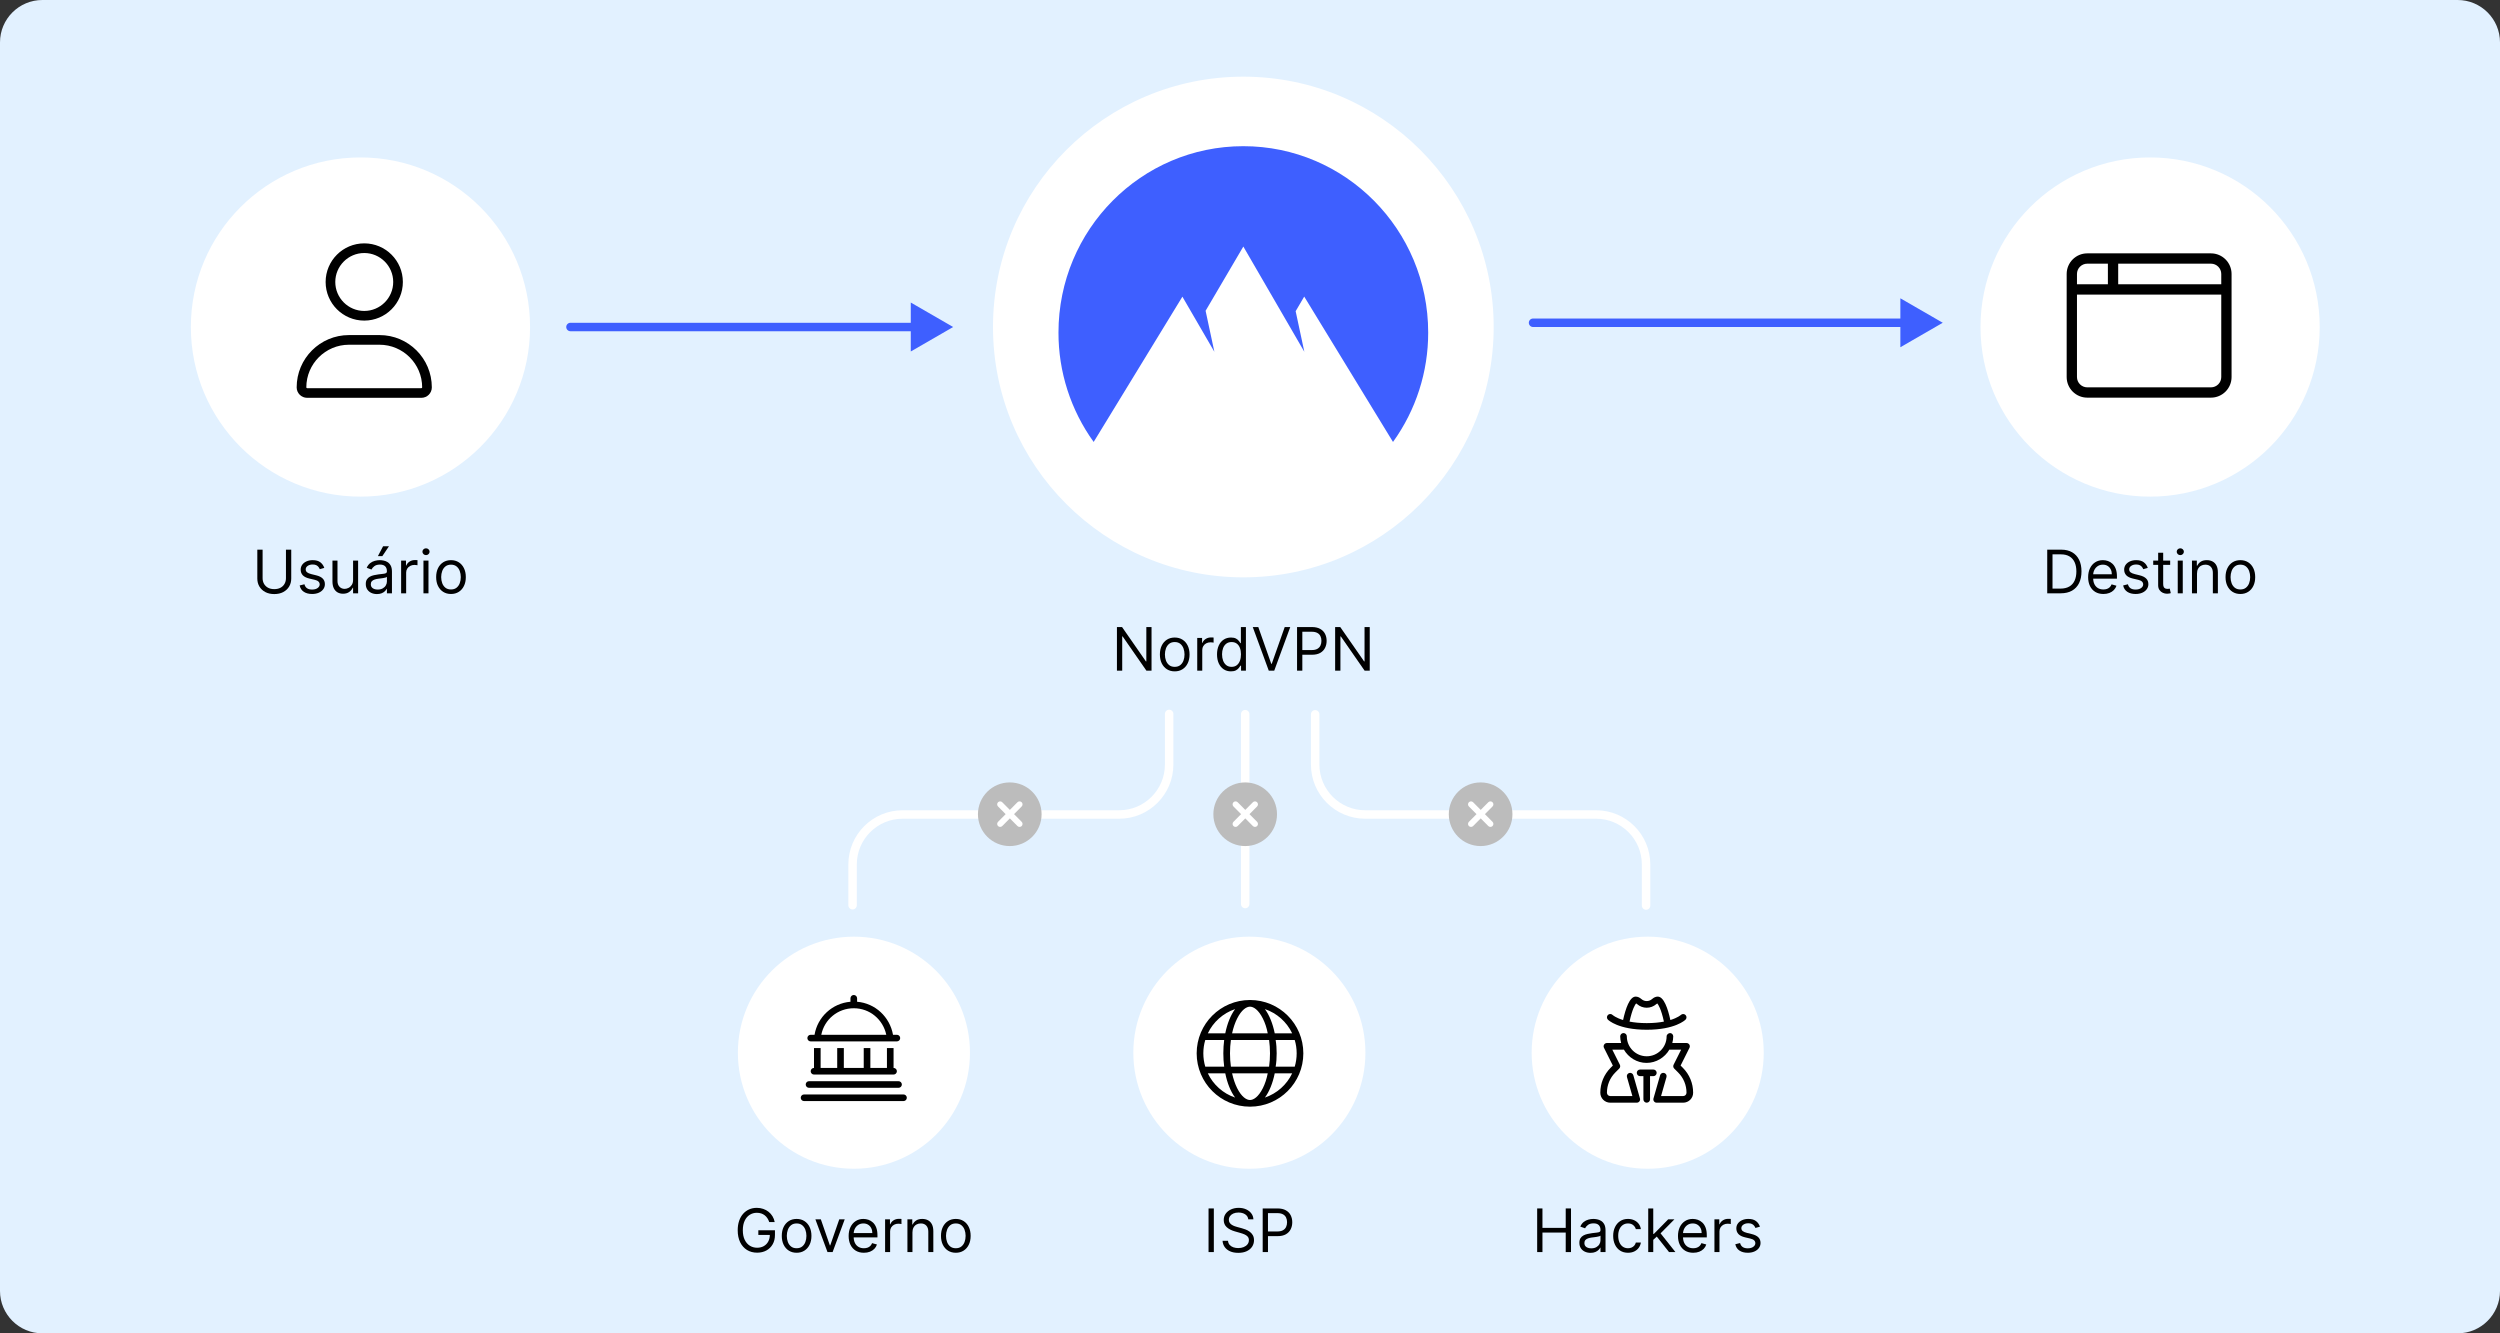 <svg width="750" height="400" viewBox="0 0 750 400" fill="none" xmlns="http://www.w3.org/2000/svg">
<rect x="0" y="0" width="750" height="400" fill="#333333" stroke="none"/>
<g clip-path="url(#clip0_318_4559)">
<path d="M0 12.72C0 5.695 5.695 0 12.72 0H737.28C744.305 0 750 5.695 750 12.72V387.28C750 394.305 744.305 400 737.28 400H12.72C5.695 400 0 394.305 0 387.28V12.72Z" fill="#E2F1FF"/>
<circle cx="256.177" cy="315.812" r="34.812" fill="white"/>
<path d="M256.135 298.496C256.682 298.496 257.129 298.941 257.129 299.491V300.526C262.593 300.977 266.957 305.104 267.902 310.432H269.065C269.612 310.432 270.059 310.879 270.059 311.426C270.059 311.973 269.612 312.421 269.065 312.421H243.205C242.655 312.421 242.21 311.973 242.21 311.426C242.21 310.879 242.655 310.432 243.205 310.432H244.364C245.258 305.104 249.676 300.977 255.14 300.526V299.491C255.14 298.941 255.588 298.496 256.135 298.496ZM246.387 310.432H265.882C264.906 305.838 260.946 302.475 256.135 302.475C251.323 302.475 247.307 305.838 246.387 310.432ZM244.199 320.378V314.41H246.188V320.378H251.162V314.41H253.151V320.378H259.119V314.41H261.108V320.378H266.081V314.41H268.07V320.378C268.617 320.378 269.065 320.825 269.065 321.372C269.065 321.919 268.617 322.367 268.07 322.367H244.199C243.65 322.367 243.205 321.919 243.205 321.372C243.205 320.825 243.65 320.378 244.199 320.378ZM241.713 325.351C241.713 324.804 242.158 324.356 242.707 324.356H269.562C270.109 324.356 270.557 324.804 270.557 325.351C270.557 325.898 270.109 326.346 269.562 326.346H242.707C242.158 326.346 241.713 325.898 241.713 325.351ZM240.221 329.329C240.221 328.782 240.666 328.335 241.215 328.335H271.054C271.601 328.335 272.049 328.782 272.049 329.329C272.049 329.876 271.601 330.324 271.054 330.324H241.215C240.666 330.324 240.221 329.876 240.221 329.329Z" fill="black"/>
<path d="M230.773 366.624C230.632 366.193 230.447 365.807 230.217 365.467C229.991 365.121 229.72 364.827 229.405 364.584C229.094 364.342 228.74 364.156 228.344 364.028C227.947 363.901 227.513 363.837 227.04 363.837C226.264 363.837 225.559 364.037 224.924 364.437C224.289 364.838 223.784 365.428 223.409 366.208C223.034 366.988 222.847 367.945 222.847 369.078C222.847 370.212 223.036 371.168 223.415 371.948C223.795 372.728 224.308 373.318 224.956 373.719C225.604 374.119 226.332 374.32 227.142 374.32C227.892 374.32 228.553 374.16 229.124 373.84C229.699 373.516 230.146 373.06 230.466 372.472C230.79 371.88 230.952 371.183 230.952 370.382L231.438 370.484H227.5V369.078H232.486V370.484C232.486 371.562 232.256 372.5 231.795 373.297C231.339 374.094 230.709 374.712 229.903 375.151C229.102 375.585 228.182 375.803 227.142 375.803C225.983 375.803 224.964 375.53 224.087 374.984C223.213 374.439 222.531 373.663 222.041 372.658C221.555 371.652 221.312 370.459 221.312 369.078C221.312 368.043 221.451 367.111 221.728 366.285C222.009 365.454 222.406 364.746 222.917 364.163C223.428 363.579 224.033 363.131 224.732 362.82C225.431 362.509 226.2 362.354 227.04 362.354C227.73 362.354 228.374 362.458 228.97 362.667C229.571 362.871 230.106 363.163 230.575 363.543C231.048 363.918 231.442 364.367 231.757 364.891C232.072 365.411 232.29 365.989 232.409 366.624H230.773Z" fill="black"/>
<path d="M238.985 375.828C238.099 375.828 237.321 375.617 236.652 375.195C235.987 374.773 235.467 374.183 235.092 373.425C234.721 372.666 234.536 371.78 234.536 370.766C234.536 369.743 234.721 368.85 235.092 368.087C235.467 367.325 235.987 366.732 236.652 366.31C237.321 365.888 238.099 365.678 238.985 365.678C239.871 365.678 240.647 365.888 241.312 366.31C241.981 366.732 242.501 367.325 242.871 368.087C243.246 368.85 243.434 369.743 243.434 370.766C243.434 371.78 243.246 372.666 242.871 373.425C242.501 374.183 241.981 374.773 241.312 375.195C240.647 375.617 239.871 375.828 238.985 375.828ZM238.985 374.473C239.658 374.473 240.212 374.3 240.647 373.955C241.081 373.61 241.403 373.156 241.612 372.594C241.821 372.031 241.925 371.422 241.925 370.766C241.925 370.109 241.821 369.498 241.612 368.931C241.403 368.364 241.081 367.906 240.647 367.557C240.212 367.207 239.658 367.033 238.985 367.033C238.312 367.033 237.758 367.207 237.323 367.557C236.888 367.906 236.567 368.364 236.358 368.931C236.149 369.498 236.045 370.109 236.045 370.766C236.045 371.422 236.149 372.031 236.358 372.594C236.567 373.156 236.888 373.61 237.323 373.955C237.758 374.3 238.312 374.473 238.985 374.473Z" fill="black"/>
<path d="M253.413 365.805L249.783 375.624H248.249L244.618 365.805H246.254L248.964 373.629H249.067L251.777 365.805H253.413Z" fill="black"/>
<path d="M259.169 375.828C258.223 375.828 257.407 375.619 256.721 375.202C256.039 374.78 255.513 374.192 255.142 373.437C254.776 372.679 254.593 371.797 254.593 370.791C254.593 369.785 254.776 368.899 255.142 368.132C255.513 367.361 256.029 366.76 256.689 366.329C257.354 365.895 258.13 365.678 259.016 365.678C259.527 365.678 260.032 365.763 260.531 365.933C261.029 366.104 261.483 366.381 261.892 366.764C262.301 367.143 262.627 367.646 262.87 368.273C263.113 368.899 263.235 369.67 263.235 370.587V371.226H255.667V369.922H261.701C261.701 369.368 261.59 368.874 261.368 368.439C261.151 368.004 260.84 367.661 260.435 367.41C260.034 367.158 259.561 367.033 259.016 367.033C258.415 367.033 257.895 367.182 257.456 367.48C257.022 367.774 256.687 368.158 256.453 368.631C256.218 369.104 256.101 369.611 256.101 370.152V371.021C256.101 371.763 256.229 372.391 256.485 372.907C256.745 373.418 257.105 373.808 257.565 374.077C258.025 374.341 258.56 374.473 259.169 374.473C259.566 374.473 259.924 374.418 260.243 374.307C260.567 374.192 260.846 374.021 261.081 373.795C261.315 373.565 261.496 373.28 261.624 372.939L263.081 373.348C262.928 373.842 262.67 374.277 262.308 374.652C261.946 375.023 261.498 375.312 260.966 375.521C260.433 375.726 259.834 375.828 259.169 375.828Z" fill="black"/>
<path d="M265.529 375.624V365.805H266.987V367.288H267.089C267.268 366.803 267.592 366.408 268.061 366.106C268.529 365.803 269.058 365.652 269.646 365.652C269.757 365.652 269.895 365.654 270.061 365.658C270.228 365.663 270.353 365.669 270.439 365.678V367.212C270.387 367.199 270.27 367.18 270.087 367.154C269.908 367.124 269.718 367.109 269.518 367.109C269.041 367.109 268.615 367.209 268.24 367.41C267.869 367.606 267.575 367.878 267.358 368.228C267.145 368.573 267.038 368.967 267.038 369.41V375.624H265.529Z" fill="black"/>
<path d="M273.735 369.717V375.624H272.227V365.805H273.684V367.339H273.812C274.042 366.841 274.392 366.44 274.86 366.138C275.329 365.831 275.934 365.678 276.676 365.678C277.34 365.678 277.922 365.814 278.421 366.087C278.919 366.355 279.307 366.764 279.584 367.314C279.861 367.859 279.999 368.55 279.999 369.385V375.624H278.491V369.487C278.491 368.716 278.291 368.115 277.89 367.685C277.49 367.25 276.94 367.033 276.241 367.033C275.759 367.033 275.329 367.137 274.95 367.346C274.575 367.555 274.279 367.859 274.061 368.26C273.844 368.66 273.735 369.146 273.735 369.717Z" fill="black"/>
<path d="M286.745 375.828C285.858 375.828 285.081 375.617 284.412 375.195C283.747 374.773 283.227 374.183 282.852 373.425C282.481 372.666 282.296 371.78 282.296 370.766C282.296 369.743 282.481 368.85 282.852 368.087C283.227 367.325 283.747 366.732 284.412 366.31C285.081 365.888 285.858 365.678 286.745 365.678C287.631 365.678 288.407 365.888 289.071 366.31C289.74 366.732 290.26 367.325 290.631 368.087C291.006 368.85 291.194 369.743 291.194 370.766C291.194 371.78 291.006 372.666 290.631 373.425C290.26 374.183 289.74 374.773 289.071 375.195C288.407 375.617 287.631 375.828 286.745 375.828ZM286.745 374.473C287.418 374.473 287.972 374.3 288.407 373.955C288.841 373.61 289.163 373.156 289.372 372.594C289.581 372.031 289.685 371.422 289.685 370.766C289.685 370.109 289.581 369.498 289.372 368.931C289.163 368.364 288.841 367.906 288.407 367.557C287.972 367.207 287.418 367.033 286.745 367.033C286.071 367.033 285.517 367.207 285.083 367.557C284.648 367.906 284.326 368.364 284.118 368.931C283.909 369.498 283.804 370.109 283.804 370.766C283.804 371.422 283.909 372.031 284.118 372.594C284.326 373.156 284.648 373.61 285.083 373.955C285.517 374.3 286.071 374.473 286.745 374.473Z" fill="black"/>
<circle cx="374.812" cy="315.812" r="34.812" fill="white"/>
<path d="M375 300C383.838 300 391 307.163 391 316C391 324.838 383.838 332 375 332C366.163 332 359 324.838 359 316C359 307.163 366.163 300 375 300ZM375 330C376.044 330 377.525 329.1 378.869 326.419C379.488 325.181 380.006 323.631 380.319 322H369.625C369.994 323.631 370.513 325.181 371.131 326.419C372.475 329.1 373.956 330 375 330ZM369.269 320H380.731C380.906 318.738 381 317.394 381 316C381 314.606 380.906 313.263 380.731 312H369.269C369.094 313.263 369 314.606 369 316C369 317.394 369.094 318.738 369.269 320ZM380.319 310C380.006 308.313 379.488 306.819 378.869 305.581C377.525 302.898 376.044 302 375 302C373.956 302 372.475 302.898 371.131 305.581C370.513 306.819 369.994 308.313 369.625 310H380.319ZM382.694 312C382.913 313.281 383 314.619 383 316C383 317.381 382.913 318.719 382.694 320H388.419C388.8 318.731 389 317.388 389 316C389 314.613 388.8 313.269 388.419 312H382.694ZM379.469 302.729C380.781 304.499 381.819 307.025 382.419 310H387.65C386.038 306.594 383.081 303.945 379.469 302.729ZM370.531 302.729C366.919 303.945 363.965 306.594 362.348 310H367.581C368.181 307.025 369.219 304.499 370.531 302.729ZM361 316C361 317.388 361.203 318.731 361.58 320H367.25C367.088 318.719 367 317.381 367 316C367 314.619 367.088 313.281 367.25 312H361.58C361.203 313.269 361 314.613 361 316ZM387.65 322H382.419C381.819 324.975 380.781 327.5 379.469 329.269C383.081 328.056 386.038 325.406 387.65 322ZM367.581 322H362.348C363.965 325.406 366.919 328.056 370.531 329.269C369.219 327.5 368.181 324.975 367.581 322Z" fill="black"/>
<path d="M364.15 362.533V375.624H362.564V362.533H364.15Z" fill="black"/>
<path d="M374.487 365.805C374.411 365.158 374.099 364.655 373.554 364.297C373.009 363.939 372.339 363.76 371.547 363.76C370.967 363.76 370.46 363.854 370.026 364.041C369.595 364.229 369.259 364.486 369.016 364.815C368.777 365.143 368.658 365.516 368.658 365.933C368.658 366.283 368.741 366.583 368.907 366.834C369.077 367.082 369.295 367.288 369.559 367.454C369.823 367.616 370.1 367.751 370.39 367.857C370.68 367.959 370.946 368.043 371.189 368.106L372.518 368.464C372.859 368.554 373.239 368.678 373.656 368.835C374.078 368.993 374.481 369.208 374.864 369.481C375.252 369.749 375.572 370.094 375.823 370.516C376.075 370.938 376.2 371.456 376.2 372.07C376.2 372.777 376.015 373.416 375.644 373.987C375.278 374.558 374.741 375.012 374.033 375.349C373.33 375.685 372.476 375.854 371.47 375.854C370.533 375.854 369.721 375.702 369.035 375.4C368.353 375.097 367.816 374.675 367.424 374.134C367.036 373.593 366.817 372.964 366.766 372.249H368.402C368.445 372.743 368.611 373.152 368.901 373.476C369.195 373.795 369.565 374.034 370.013 374.192C370.464 374.345 370.95 374.422 371.47 374.422C372.075 374.422 372.619 374.324 373.1 374.128C373.582 373.928 373.963 373.651 374.244 373.297C374.526 372.939 374.666 372.521 374.666 372.044C374.666 371.609 374.545 371.256 374.302 370.983C374.059 370.71 373.739 370.489 373.343 370.318C372.947 370.148 372.518 369.999 372.058 369.871L370.447 369.41C369.425 369.116 368.615 368.697 368.018 368.151C367.422 367.606 367.124 366.892 367.124 366.01C367.124 365.277 367.322 364.638 367.718 364.092C368.119 363.543 368.656 363.116 369.329 362.814C370.006 362.507 370.763 362.354 371.598 362.354C372.442 362.354 373.192 362.505 373.848 362.807C374.504 363.106 375.024 363.515 375.408 364.035C375.795 364.555 376 365.145 376.021 365.805H374.487Z" fill="black"/>
<path d="M378.807 375.624V362.533H383.23C384.257 362.533 385.096 362.718 385.748 363.089C386.405 363.455 386.89 363.952 387.206 364.578C387.521 365.204 387.679 365.903 387.679 366.675C387.679 367.446 387.521 368.147 387.206 368.778C386.895 369.408 386.413 369.911 385.761 370.286C385.109 370.657 384.274 370.842 383.256 370.842H380.085V369.436H383.204C383.907 369.436 384.472 369.315 384.898 369.072C385.324 368.829 385.633 368.501 385.825 368.087C386.021 367.67 386.119 367.199 386.119 366.675C386.119 366.151 386.021 365.682 385.825 365.268C385.633 364.855 385.322 364.531 384.892 364.297C384.461 364.058 383.89 363.939 383.179 363.939H380.392V375.624H378.807Z" fill="black"/>
<circle cx="494.308" cy="315.812" r="34.812" fill="white"/>
<path d="M504.839 320.326L504.181 319.667L506.844 314.34C506.998 314.033 506.982 313.667 506.801 313.373C506.617 313.084 506.294 312.903 505.952 312.903H501.691C501.857 312.264 501.973 311.605 501.973 310.914C501.973 310.364 501.528 309.919 501.034 309.919C500.541 309.919 499.984 310.367 499.984 310.914C499.984 314.205 497.307 316.882 494.017 316.882C490.726 316.882 488.049 314.202 488.049 310.914C488.049 310.364 487.604 309.919 487.054 309.919C486.504 309.919 486.06 310.367 486.06 310.92C486.06 311.61 486.175 312.263 486.339 312.903H482.081C481.737 312.903 481.417 313.084 481.234 313.376C481.054 313.669 481.038 314.035 481.192 314.343L483.855 319.67L483.196 320.328C481.195 322.327 480.092 324.994 480.092 327.823C480.092 329.47 481.43 330.806 483.076 330.806H491.033C491.345 330.806 491.639 330.66 491.827 330.411C492.016 330.161 492.074 329.839 491.988 329.539L489.999 322.577C489.85 322.048 489.3 321.743 488.77 321.893C488.241 322.044 487.936 322.595 488.088 323.122L489.715 328.817H483.076C482.528 328.817 482.081 328.37 482.081 327.823C482.081 325.522 482.977 323.36 484.602 321.734L485.768 320.569C486.071 320.266 486.147 319.803 485.954 319.42L483.69 314.892H487.054C487.09 314.892 487.12 314.876 487.155 314.872C488.534 317.248 491.076 318.871 493.961 318.871C496.845 318.871 499.445 317.25 500.823 314.872C500.91 314.874 500.942 314.892 500.979 314.892H504.344L502.079 319.42C501.886 319.803 501.962 320.265 502.265 320.569L503.431 321.734C505.057 323.359 505.952 325.522 505.952 327.823C505.952 328.371 505.505 328.817 504.957 328.817H498.318L499.944 323.122C500.096 322.595 499.791 322.044 499.263 321.893C498.726 321.742 498.182 322.048 498.033 322.577L496.044 329.539C495.958 329.839 496.016 330.162 496.205 330.411C496.397 330.657 496.634 330.806 497 330.806H504.957C506.603 330.806 507.941 329.468 507.941 327.823C507.941 324.994 506.841 322.327 504.839 320.326ZM494.017 308.925C502.539 308.925 505.535 306.022 505.66 305.898C506.044 305.513 506.044 304.895 505.664 304.504C505.283 304.116 504.657 304.109 504.261 304.483C504.247 304.497 503.342 305.32 501.111 306.008C500.376 302.617 499.164 298.979 497.317 298.979C496.748 298.979 496.177 299.225 495.618 299.714C494.689 300.529 493.339 300.526 492.415 299.711C491.859 299.225 491.275 298.979 490.703 298.979C488.882 298.979 487.67 302.618 486.924 306.009C484.714 305.332 483.805 304.515 483.771 304.484C483.385 304.102 482.759 304.106 482.373 304.492C481.984 304.88 481.984 305.51 482.373 305.898C482.497 306.022 485.496 308.925 494.017 308.925ZM490.84 301.018C490.902 301.052 490.99 301.109 491.1 301.207C492.786 302.693 495.24 302.691 496.926 301.21C497.033 301.117 497.119 301.06 497.181 301.024C497.483 301.365 498.341 302.652 499.175 306.484C497.796 306.749 496.099 306.935 494.017 306.935C491.94 306.935 490.243 306.749 488.857 306.482C489.715 302.573 490.554 301.336 490.84 301.018ZM497 321.855C497 321.305 496.556 320.86 496.006 320.86H492.027C491.477 320.86 491.033 321.305 491.033 321.855C491.033 322.405 491.48 322.849 492.027 322.849H493.022V329.812C493.022 330.362 493.467 330.806 494.017 330.806C494.566 330.806 495.011 330.362 495.011 329.812V322.849H496.006C496.553 322.849 497 322.402 497 321.855Z" fill="black"/>
<path d="M461.15 375.624V362.533H462.736V368.362H469.716V362.533H471.301V375.624H469.716V369.768H462.736V375.624H461.15Z" fill="black"/>
<path d="M477.159 375.854C476.537 375.854 475.972 375.736 475.465 375.502C474.958 375.263 474.556 374.92 474.257 374.473C473.959 374.021 473.81 373.476 473.81 372.837C473.81 372.274 473.921 371.818 474.142 371.469C474.364 371.115 474.66 370.838 475.031 370.638C475.401 370.437 475.811 370.288 476.258 370.19C476.71 370.088 477.164 370.007 477.619 369.947C478.216 369.871 478.7 369.813 479.07 369.775C479.445 369.732 479.718 369.662 479.889 369.564C480.063 369.466 480.151 369.295 480.151 369.052V369.001C480.151 368.371 479.978 367.881 479.633 367.531C479.292 367.182 478.774 367.007 478.08 367.007C477.36 367.007 476.795 367.165 476.386 367.48C475.977 367.795 475.689 368.132 475.523 368.49L474.091 367.979C474.347 367.382 474.688 366.918 475.114 366.585C475.544 366.249 476.013 366.014 476.52 365.882C477.031 365.746 477.534 365.677 478.029 365.677C478.344 365.677 478.706 365.716 479.115 365.793C479.529 365.865 479.927 366.016 480.311 366.246C480.698 366.476 481.02 366.824 481.276 367.288C481.531 367.753 481.659 368.375 481.659 369.155V375.624H480.151V374.294H480.074C479.972 374.507 479.801 374.735 479.563 374.978C479.324 375.221 479.007 375.427 478.61 375.598C478.214 375.768 477.73 375.854 477.159 375.854ZM477.389 374.499C477.986 374.499 478.489 374.381 478.898 374.147C479.311 373.913 479.622 373.61 479.831 373.239C480.044 372.869 480.151 372.479 480.151 372.07V370.689C480.087 370.766 479.946 370.836 479.729 370.9C479.516 370.959 479.269 371.013 478.987 371.06C478.71 371.102 478.44 371.141 478.176 371.175C477.916 371.204 477.705 371.23 477.543 371.251C477.151 371.302 476.784 371.386 476.443 371.501C476.107 371.611 475.834 371.78 475.625 372.006C475.421 372.227 475.318 372.53 475.318 372.913C475.318 373.437 475.512 373.834 475.9 374.102C476.292 374.366 476.789 374.499 477.389 374.499Z" fill="black"/>
<path d="M488.401 375.828C487.481 375.828 486.688 375.611 486.023 375.176C485.359 374.741 484.847 374.143 484.489 373.38C484.131 372.617 483.952 371.746 483.952 370.766C483.952 369.768 484.136 368.888 484.502 368.126C484.873 367.359 485.388 366.76 486.049 366.329C486.714 365.895 487.489 365.677 488.376 365.677C489.066 365.677 489.688 365.805 490.242 366.061C490.796 366.317 491.25 366.675 491.604 367.135C491.957 367.595 492.177 368.132 492.262 368.746H490.754C490.638 368.298 490.383 367.902 489.987 367.557C489.594 367.207 489.066 367.033 488.401 367.033C487.813 367.033 487.298 367.186 486.854 367.493C486.415 367.795 486.072 368.224 485.825 368.778C485.582 369.327 485.461 369.973 485.461 370.714C485.461 371.473 485.58 372.133 485.819 372.696C486.062 373.258 486.403 373.695 486.842 374.006C487.285 374.317 487.805 374.473 488.401 374.473C488.793 374.473 489.149 374.405 489.469 374.268C489.788 374.132 490.059 373.936 490.281 373.68C490.502 373.425 490.66 373.118 490.754 372.76H492.262C492.177 373.339 491.966 373.861 491.629 374.326C491.297 374.786 490.856 375.153 490.306 375.425C489.761 375.694 489.126 375.828 488.401 375.828Z" fill="black"/>
<path d="M495.874 372.044L495.848 370.177H496.155L500.45 365.805H502.317L497.74 370.433H497.612L495.874 372.044ZM494.467 375.624V362.533H495.976V375.624H494.467ZM500.706 375.624L496.871 370.766L497.945 369.717L502.624 375.624H500.706Z" fill="black"/>
<path d="M507.971 375.828C507.025 375.828 506.208 375.619 505.522 375.202C504.841 374.78 504.314 374.192 503.944 373.437C503.577 372.679 503.394 371.797 503.394 370.791C503.394 369.785 503.577 368.899 503.944 368.132C504.314 367.361 504.83 366.76 505.49 366.329C506.155 365.895 506.931 365.677 507.817 365.677C508.328 365.677 508.833 365.763 509.332 365.933C509.831 366.104 510.284 366.381 510.694 366.764C511.103 367.143 511.429 367.646 511.672 368.273C511.914 368.899 512.036 369.67 512.036 370.587V371.226H504.468V369.922H510.502C510.502 369.368 510.391 368.874 510.169 368.439C509.952 368.004 509.641 367.661 509.236 367.41C508.836 367.158 508.363 367.033 507.817 367.033C507.216 367.033 506.696 367.182 506.257 367.48C505.823 367.774 505.488 368.158 505.254 368.631C505.02 369.104 504.902 369.611 504.902 370.152V371.021C504.902 371.763 505.03 372.391 505.286 372.907C505.546 373.418 505.906 373.808 506.366 374.077C506.826 374.341 507.361 374.473 507.971 374.473C508.367 374.473 508.725 374.418 509.044 374.307C509.368 374.192 509.647 374.021 509.882 373.795C510.116 373.565 510.297 373.28 510.425 372.939L511.882 373.348C511.729 373.842 511.471 374.277 511.109 374.652C510.747 375.023 510.299 375.312 509.767 375.521C509.234 375.726 508.635 375.828 507.971 375.828Z" fill="black"/>
<path d="M514.331 375.624V365.805H515.788V367.288H515.89C516.069 366.802 516.393 366.408 516.862 366.106C517.331 365.803 517.859 365.652 518.447 365.652C518.558 365.652 518.696 365.654 518.863 365.658C519.029 365.663 519.154 365.669 519.24 365.677V367.212C519.189 367.199 519.071 367.18 518.888 367.154C518.709 367.124 518.52 367.109 518.319 367.109C517.842 367.109 517.416 367.209 517.041 367.41C516.67 367.606 516.376 367.878 516.159 368.228C515.946 368.573 515.839 368.967 515.839 369.41V375.624H514.331Z" fill="black"/>
<path d="M527.982 368.004L526.627 368.388C526.542 368.162 526.416 367.942 526.25 367.729C526.088 367.512 525.867 367.333 525.585 367.192C525.304 367.052 524.944 366.981 524.505 366.981C523.904 366.981 523.404 367.12 523.003 367.397C522.607 367.67 522.409 368.017 522.409 368.439C522.409 368.814 522.545 369.11 522.818 369.327C523.09 369.545 523.517 369.726 524.096 369.871L525.553 370.229C526.431 370.442 527.085 370.768 527.516 371.207C527.946 371.641 528.161 372.202 528.161 372.888C528.161 373.45 527.999 373.953 527.676 374.396C527.356 374.839 526.909 375.189 526.333 375.445C525.758 375.7 525.089 375.828 524.326 375.828C523.325 375.828 522.496 375.611 521.84 375.176C521.183 374.741 520.768 374.106 520.593 373.271L522.025 372.913C522.161 373.442 522.419 373.838 522.798 374.102C523.182 374.366 523.683 374.499 524.301 374.499C525.004 374.499 525.562 374.349 525.975 374.051C526.393 373.749 526.602 373.386 526.602 372.964C526.602 372.624 526.482 372.338 526.244 372.108C526.005 371.874 525.639 371.699 525.144 371.584L523.508 371.2C522.609 370.987 521.948 370.657 521.526 370.209C521.109 369.758 520.9 369.193 520.9 368.516C520.9 367.962 521.056 367.472 521.367 367.045C521.682 366.619 522.11 366.285 522.651 366.042C523.197 365.799 523.815 365.677 524.505 365.677C525.477 365.677 526.24 365.891 526.794 366.317C527.352 366.743 527.748 367.305 527.982 368.004Z" fill="black"/>
<path fill-rule="evenodd" clip-rule="evenodd" d="M394.551 213.026C395.253 213.026 395.821 213.595 395.821 214.296V229.347C395.821 236.93 401.968 243.077 409.551 243.077H478.822C487.808 243.077 495.092 250.362 495.092 259.347V271.664C495.092 272.365 494.523 272.934 493.822 272.934C493.121 272.934 492.552 272.365 492.552 271.664V259.347C492.552 251.765 486.405 245.617 478.822 245.617H409.551C400.566 245.617 393.281 238.333 393.281 229.347V214.296C393.281 213.595 393.85 213.026 394.551 213.026Z" fill="white"/>
<path fill-rule="evenodd" clip-rule="evenodd" d="M350.746 212.906C350.044 212.906 349.476 213.475 349.476 214.176V229.348C349.476 236.93 343.328 243.077 335.746 243.077H270.774C261.788 243.077 254.504 250.362 254.504 259.347V271.572C254.504 272.273 255.073 272.842 255.774 272.842C256.475 272.842 257.044 272.273 257.044 271.572V259.347C257.044 251.765 263.191 245.618 270.774 245.618H335.746C344.731 245.618 352.016 238.333 352.016 229.348V214.176C352.016 213.475 351.447 212.906 350.746 212.906Z" fill="white"/>
<path fill-rule="evenodd" clip-rule="evenodd" d="M373.559 212.98C374.26 212.98 374.829 213.548 374.829 214.25V271.21C374.829 271.911 374.26 272.48 373.559 272.48C372.858 272.48 372.289 271.911 372.289 271.21V214.25C372.289 213.548 372.858 212.98 373.559 212.98Z" fill="white"/>
<path d="M312.478 244.273C312.478 249.546 308.203 253.821 302.93 253.821C297.657 253.821 293.383 249.546 293.383 244.273C293.383 239 297.657 234.726 302.93 234.726C308.203 234.726 312.478 239 312.478 244.273Z" fill="#BCBCBC"/>
<path fill-rule="evenodd" clip-rule="evenodd" d="M299.413 240.67C299.764 240.322 300.331 240.324 300.679 240.675L302.957 242.972L305.236 240.675C305.584 240.324 306.151 240.322 306.502 240.67C306.852 241.018 306.855 241.585 306.507 241.936L304.218 244.243L306.507 246.551C306.855 246.902 306.852 247.469 306.502 247.817C306.151 248.165 305.584 248.163 305.236 247.812L302.957 245.514L300.679 247.812C300.331 248.163 299.764 248.165 299.413 247.817C299.062 247.469 299.06 246.902 299.408 246.551L301.697 244.243L299.408 241.936C299.06 241.585 299.062 241.018 299.413 240.67Z" fill="white"/>
<path d="M383.104 244.273C383.104 249.546 378.83 253.821 373.557 253.821C368.284 253.821 364.01 249.546 364.01 244.273C364.01 239 368.284 234.726 373.557 234.726C378.83 234.726 383.104 239 383.104 244.273Z" fill="#BCBCBC"/>
<path fill-rule="evenodd" clip-rule="evenodd" d="M370.04 240.67C370.391 240.322 370.958 240.324 371.306 240.675L373.584 242.972L375.863 240.675C376.211 240.324 376.778 240.322 377.128 240.67C377.479 241.018 377.482 241.585 377.134 241.936L374.845 244.243L377.134 246.551C377.482 246.902 377.479 247.469 377.128 247.817C376.778 248.165 376.211 248.163 375.863 247.812L373.584 245.514L371.306 247.812C370.958 248.163 370.391 248.165 370.04 247.817C369.689 247.469 369.687 246.902 370.035 246.551L372.324 244.243L370.035 241.936C369.687 241.585 369.689 241.018 370.04 240.67Z" fill="white"/>
<path d="M453.733 244.273C453.733 249.546 449.459 253.821 444.186 253.821C438.913 253.821 434.639 249.546 434.639 244.273C434.639 239 438.913 234.726 444.186 234.726C449.459 234.726 453.733 239 453.733 244.273Z" fill="#BCBCBC"/>
<path fill-rule="evenodd" clip-rule="evenodd" d="M440.669 240.67C441.02 240.322 441.586 240.324 441.935 240.675L444.213 242.972L446.492 240.675C446.84 240.324 447.406 240.322 447.757 240.67C448.108 241.018 448.111 241.585 447.763 241.936L445.474 244.243L447.763 246.551C448.111 246.902 448.108 247.469 447.757 247.817C447.406 248.165 446.84 248.163 446.492 247.812L444.213 245.514L441.935 247.812C441.586 248.163 441.02 248.165 440.669 247.817C440.318 247.469 440.316 246.902 440.664 246.551L442.952 244.243L440.664 241.936C440.316 241.585 440.318 241.018 440.669 240.67Z" fill="white"/>
<circle cx="645.031" cy="98.112" r="50.879" fill="white"/>
<path d="M620 82.193C620 78.778 622.768 76.009 626.184 76.009H663.286C666.697 76.009 669.47 78.778 669.47 82.193V113.112C669.47 116.522 666.697 119.295 663.286 119.295H626.184C622.768 119.295 620 116.522 620 113.112V82.193ZM635.459 85.285H666.378V82.193C666.378 80.486 664.996 79.101 663.286 79.101H635.459V85.285ZM632.367 79.101H626.184C624.476 79.101 623.092 80.486 623.092 82.193V85.285H632.367V79.101ZM623.092 88.377V113.112C623.092 114.822 624.476 116.204 626.184 116.204H663.286C664.996 116.204 666.378 114.822 666.378 113.112V88.377H623.092Z" fill="black"/>
<path d="M618.208 177.991H614.168V164.9H618.387C619.657 164.9 620.743 165.162 621.647 165.686C622.55 166.206 623.243 166.954 623.724 167.93C624.206 168.901 624.446 170.065 624.446 171.42C624.446 172.783 624.203 173.957 623.718 174.942C623.232 175.922 622.525 176.676 621.596 177.205C620.667 177.729 619.537 177.991 618.208 177.991ZM615.753 176.584H618.105C619.188 176.584 620.085 176.376 620.797 175.958C621.508 175.54 622.039 174.946 622.388 174.175C622.738 173.403 622.912 172.485 622.912 171.42C622.912 170.363 622.74 169.453 622.395 168.69C622.049 167.923 621.534 167.335 620.848 166.926C620.162 166.513 619.307 166.306 618.284 166.306H615.753V176.584Z" fill="black"/>
<path d="M631.017 178.195C630.071 178.195 629.255 177.986 628.569 177.569C627.887 177.147 627.361 176.559 626.99 175.805C626.624 175.046 626.441 174.164 626.441 173.158C626.441 172.153 626.624 171.266 626.99 170.499C627.361 169.728 627.877 169.127 628.537 168.697C629.202 168.262 629.978 168.045 630.864 168.045C631.375 168.045 631.88 168.13 632.379 168.3C632.877 168.471 633.331 168.748 633.74 169.131C634.15 169.511 634.475 170.013 634.718 170.64C634.961 171.266 635.083 172.038 635.083 172.954V173.593H627.515V172.289H633.549C633.549 171.735 633.438 171.241 633.216 170.806C632.999 170.371 632.688 170.028 632.283 169.777C631.882 169.526 631.409 169.4 630.864 169.4C630.263 169.4 629.743 169.549 629.304 169.847C628.87 170.141 628.535 170.525 628.301 170.998C628.066 171.471 627.949 171.978 627.949 172.519V173.388C627.949 174.13 628.077 174.758 628.333 175.274C628.593 175.785 628.953 176.175 629.413 176.444C629.873 176.708 630.408 176.84 631.017 176.84C631.414 176.84 631.772 176.785 632.091 176.674C632.415 176.559 632.694 176.388 632.929 176.163C633.163 175.932 633.344 175.647 633.472 175.306L634.929 175.715C634.776 176.209 634.518 176.644 634.156 177.019C633.794 177.39 633.346 177.68 632.814 177.888C632.281 178.093 631.682 178.195 631.017 178.195Z" fill="black"/>
<path d="M644.332 170.371L642.977 170.755C642.892 170.529 642.766 170.31 642.6 170.097C642.438 169.879 642.216 169.7 641.935 169.56C641.654 169.419 641.294 169.349 640.855 169.349C640.254 169.349 639.753 169.487 639.353 169.764C638.956 170.037 638.758 170.384 638.758 170.806C638.758 171.181 638.895 171.477 639.167 171.695C639.44 171.912 639.866 172.093 640.446 172.238L641.903 172.596C642.781 172.809 643.435 173.135 643.865 173.574C644.296 174.008 644.511 174.569 644.511 175.255C644.511 175.817 644.349 176.32 644.025 176.763C643.706 177.207 643.258 177.556 642.683 177.812C642.108 178.067 641.439 178.195 640.676 178.195C639.674 178.195 638.846 177.978 638.189 177.543C637.533 177.109 637.118 176.474 636.943 175.638L638.375 175.28C638.511 175.809 638.769 176.205 639.148 176.469C639.532 176.734 640.032 176.866 640.65 176.866C641.353 176.866 641.912 176.717 642.325 176.418C642.743 176.116 642.951 175.754 642.951 175.332C642.951 174.991 642.832 174.705 642.593 174.475C642.355 174.241 641.988 174.066 641.494 173.951L639.858 173.567C638.958 173.354 638.298 173.024 637.876 172.577C637.458 172.125 637.25 171.56 637.25 170.883C637.25 170.329 637.405 169.839 637.716 169.413C638.032 168.986 638.46 168.652 639.001 168.409C639.547 168.166 640.164 168.045 640.855 168.045C641.826 168.045 642.589 168.258 643.143 168.684C643.701 169.11 644.098 169.673 644.332 170.371Z" fill="black"/>
<path d="M651.052 168.173V169.451H645.964V168.173H651.052ZM647.447 165.82H648.955V175.178C648.955 175.604 649.017 175.924 649.14 176.137C649.268 176.346 649.43 176.486 649.626 176.559C649.827 176.627 650.037 176.661 650.259 176.661C650.425 176.661 650.562 176.653 650.668 176.636C650.775 176.614 650.86 176.597 650.924 176.584L651.231 177.94C651.128 177.978 650.986 178.016 650.802 178.055C650.619 178.097 650.387 178.119 650.106 178.119C649.68 178.119 649.262 178.027 648.853 177.844C648.448 177.66 648.111 177.381 647.843 177.006C647.579 176.631 647.447 176.158 647.447 175.587V165.82Z" fill="black"/>
<path d="M653.321 177.991V168.173H654.829V177.991H653.321ZM654.088 166.536C653.794 166.536 653.54 166.436 653.327 166.236C653.118 166.035 653.014 165.795 653.014 165.513C653.014 165.232 653.118 164.991 653.327 164.791C653.54 164.591 653.794 164.491 654.088 164.491C654.382 164.491 654.633 164.591 654.842 164.791C655.055 164.991 655.162 165.232 655.162 165.513C655.162 165.795 655.055 166.035 654.842 166.236C654.633 166.436 654.382 166.536 654.088 166.536Z" fill="black"/>
<path d="M659.101 172.084V177.991H657.592V168.173H659.05V169.707H659.178C659.408 169.208 659.757 168.807 660.226 168.505C660.695 168.198 661.3 168.045 662.041 168.045C662.706 168.045 663.288 168.181 663.786 168.454C664.285 168.722 664.673 169.131 664.95 169.681C665.227 170.227 665.365 170.917 665.365 171.752V177.991H663.857V171.854C663.857 171.083 663.656 170.482 663.256 170.052C662.855 169.617 662.305 169.4 661.607 169.4C661.125 169.4 660.695 169.504 660.315 169.713C659.94 169.922 659.644 170.227 659.427 170.627C659.21 171.028 659.101 171.513 659.101 172.084Z" fill="black"/>
<path d="M672.11 178.195C671.224 178.195 670.446 177.984 669.777 177.562C669.112 177.141 668.593 176.55 668.218 175.792C667.847 175.033 667.661 174.147 667.661 173.133C667.661 172.11 667.847 171.217 668.218 170.455C668.593 169.692 669.112 169.099 669.777 168.678C670.446 168.256 671.224 168.045 672.11 168.045C672.997 168.045 673.772 168.256 674.437 168.678C675.106 169.099 675.626 169.692 675.997 170.455C676.372 171.217 676.559 172.11 676.559 173.133C676.559 174.147 676.372 175.033 675.997 175.792C675.626 176.55 675.106 177.141 674.437 177.562C673.772 177.984 672.997 178.195 672.11 178.195ZM672.11 176.84C672.784 176.84 673.338 176.668 673.772 176.322C674.207 175.977 674.529 175.523 674.737 174.961C674.946 174.398 675.051 173.789 675.051 173.133C675.051 172.477 674.946 171.865 674.737 171.298C674.529 170.731 674.207 170.273 673.772 169.924C673.338 169.575 672.784 169.4 672.11 169.4C671.437 169.4 670.883 169.575 670.448 169.924C670.014 170.273 669.692 170.731 669.483 171.298C669.274 171.865 669.17 172.477 669.17 173.133C669.17 173.789 669.274 174.398 669.483 174.961C669.692 175.523 670.014 175.977 670.448 176.322C670.883 176.668 671.437 176.84 672.11 176.84Z" fill="black"/>
<path fill-rule="evenodd" clip-rule="evenodd" d="M570.109 89.487L582.829 96.83L570.109 104.174L570.109 98.102L459.918 98.102C459.215 98.102 458.646 97.533 458.646 96.83C458.646 96.128 459.215 95.558 459.918 95.558L570.109 95.558L570.109 89.487Z" fill="#3E5FFF"/>
<circle cx="373.001" cy="98.103" r="75.103" fill="white"/>
<path fill-rule="evenodd" clip-rule="evenodd" d="M328.099 132.585C321.215 123.029 317.521 111.544 317.543 99.766C317.543 68.888 342.371 43.855 373 43.855C403.629 43.855 428.456 68.888 428.456 99.766C428.479 111.544 424.785 123.029 417.9 132.585L391.264 88.977L388.694 93.358L391.3 105.531L373 73.962L361.678 93.236L364.312 105.536L354.718 89.005L328.099 132.585Z" fill="#3E5FFF"/>
<path d="M345.461 188.114V201.205H343.927L336.793 190.927H336.665V201.205H335.08V188.114H336.614L343.773 198.418H343.901V188.114H345.461Z" fill="black"/>
<path d="M352.417 201.41C351.531 201.41 350.753 201.199 350.084 200.777C349.419 200.355 348.899 199.765 348.524 199.006C348.153 198.248 347.968 197.361 347.968 196.347C347.968 195.324 348.153 194.432 348.524 193.669C348.899 192.906 349.419 192.314 350.084 191.892C350.753 191.47 351.531 191.259 352.417 191.259C353.303 191.259 354.079 191.47 354.744 191.892C355.413 192.314 355.933 192.906 356.303 193.669C356.678 194.432 356.866 195.324 356.866 196.347C356.866 197.361 356.678 198.248 356.303 199.006C355.933 199.765 355.413 200.355 354.744 200.777C354.079 201.199 353.303 201.41 352.417 201.41ZM352.417 200.055C353.09 200.055 353.644 199.882 354.079 199.537C354.513 199.192 354.835 198.738 355.044 198.175C355.253 197.613 355.357 197.003 355.357 196.347C355.357 195.691 355.253 195.079 355.044 194.513C354.835 193.946 354.513 193.488 354.079 193.138C353.644 192.789 353.09 192.614 352.417 192.614C351.744 192.614 351.19 192.789 350.755 193.138C350.32 193.488 349.999 193.946 349.79 194.513C349.581 195.079 349.477 195.691 349.477 196.347C349.477 197.003 349.581 197.613 349.79 198.175C349.999 198.738 350.32 199.192 350.755 199.537C351.19 199.882 351.744 200.055 352.417 200.055Z" fill="black"/>
<path d="M359.169 201.205V191.387H360.626V192.87H360.728C360.907 192.384 361.231 191.99 361.7 191.687C362.169 191.385 362.697 191.234 363.285 191.234C363.396 191.234 363.534 191.236 363.7 191.24C363.867 191.244 363.992 191.251 364.078 191.259V192.793C364.026 192.78 363.909 192.761 363.726 192.736C363.547 192.706 363.357 192.691 363.157 192.691C362.68 192.691 362.254 192.791 361.879 192.991C361.508 193.187 361.214 193.46 360.997 193.81C360.784 194.155 360.677 194.549 360.677 194.992V201.205H359.169Z" fill="black"/>
<path d="M369.274 201.41C368.456 201.41 367.734 201.203 367.107 200.79C366.481 200.372 365.991 199.784 365.637 199.025C365.284 198.263 365.107 197.361 365.107 196.322C365.107 195.29 365.284 194.396 365.637 193.637C365.991 192.878 366.483 192.293 367.114 191.879C367.744 191.466 368.473 191.259 369.3 191.259C369.939 191.259 370.444 191.366 370.815 191.579C371.19 191.788 371.475 192.026 371.671 192.295C371.872 192.559 372.027 192.776 372.138 192.947H372.266V188.114H373.774V201.205H372.317V199.697H372.138C372.027 199.876 371.869 200.101 371.665 200.374C371.46 200.643 371.168 200.883 370.789 201.097C370.41 201.305 369.905 201.41 369.274 201.41ZM369.479 200.055C370.084 200.055 370.595 199.897 371.013 199.582C371.431 199.262 371.748 198.821 371.965 198.258C372.183 197.692 372.291 197.038 372.291 196.296C372.291 195.563 372.185 194.922 371.972 194.372C371.759 193.818 371.443 193.388 371.026 193.081C370.608 192.77 370.093 192.614 369.479 192.614C368.84 192.614 368.307 192.778 367.881 193.106C367.459 193.43 367.142 193.871 366.928 194.43C366.72 194.984 366.615 195.606 366.615 196.296C366.615 196.995 366.722 197.63 366.935 198.201C367.152 198.768 367.472 199.219 367.894 199.556C368.32 199.888 368.848 200.055 369.479 200.055Z" fill="black"/>
<path d="M377.488 188.114L381.374 199.134H381.528L385.414 188.114H387.076L382.269 201.205H380.633L375.826 188.114H377.488Z" fill="black"/>
<path d="M389.115 201.205V188.114H393.539C394.566 188.114 395.405 188.3 396.057 188.67C396.713 189.037 397.199 189.533 397.514 190.16C397.83 190.786 397.987 191.485 397.987 192.256C397.987 193.028 397.83 193.729 397.514 194.359C397.203 194.99 396.722 195.493 396.07 195.868C395.418 196.239 394.583 196.424 393.564 196.424H390.394V195.018H393.513C394.216 195.018 394.781 194.896 395.207 194.653C395.633 194.41 395.942 194.082 396.134 193.669C396.33 193.251 396.428 192.78 396.428 192.256C396.428 191.732 396.33 191.263 396.134 190.85C395.942 190.437 395.631 190.113 395.2 189.878C394.77 189.64 394.199 189.521 393.487 189.521H390.7V201.205H389.115Z" fill="black"/>
<path d="M410.922 188.114V201.205H409.388L402.254 190.927H402.126V201.205H400.541V188.114H402.075L409.234 198.418H409.362V188.114H410.922Z" fill="black"/>
<path fill-rule="evenodd" clip-rule="evenodd" d="M273.232 90.759L285.951 98.102L273.232 105.446L273.232 99.374L171.144 99.374C170.442 99.374 169.872 98.805 169.872 98.102C169.872 97.4 170.442 96.831 171.144 96.831L273.232 96.831L273.232 90.759Z" fill="#3E5FFF"/>
<circle cx="108.139" cy="98.112" r="50.879" fill="white"/>
<path d="M109.273 96.179C115.672 96.179 120.858 90.992 120.858 84.594C120.858 78.196 115.672 73.009 109.273 73.009C102.875 73.009 97.689 78.196 97.689 84.594C97.689 90.992 102.875 96.179 109.273 96.179ZM109.273 75.906C114.065 75.906 117.962 79.803 117.962 84.594C117.962 89.385 114.065 93.283 109.273 93.283C104.482 93.283 100.585 89.382 100.585 84.594C100.585 79.803 104.486 75.906 109.273 75.906ZM113.862 100.523H104.685C96.024 100.523 89 107.546 89 116.208C89 117.94 90.405 119.345 92.137 119.345H126.411C128.144 119.348 129.547 117.945 129.547 116.208C129.547 107.546 122.523 100.523 113.862 100.523ZM126.406 116.452H92.137C92.005 116.452 91.896 116.343 91.896 116.208C91.896 109.157 97.634 103.419 104.685 103.419H113.853C120.912 103.419 126.65 109.157 126.65 116.208C126.65 116.343 126.542 116.452 126.406 116.452Z" fill="black"/>
<path d="M85.786 164.9H87.371V173.567C87.371 174.462 87.16 175.261 86.739 175.964C86.321 176.663 85.731 177.215 84.968 177.62C84.205 178.021 83.31 178.221 82.283 178.221C81.256 178.221 80.362 178.021 79.599 177.62C78.836 177.215 78.244 176.663 77.822 175.964C77.404 175.261 77.195 174.462 77.195 173.567V164.9H78.781V173.44C78.781 174.079 78.921 174.648 79.202 175.146C79.484 175.641 79.884 176.03 80.404 176.316C80.928 176.597 81.555 176.738 82.283 176.738C83.012 176.738 83.638 176.597 84.163 176.316C84.687 176.03 85.087 175.641 85.364 175.146C85.646 174.648 85.786 174.079 85.786 173.44V164.9Z" fill="black"/>
<path d="M97.287 170.371L95.932 170.755C95.847 170.529 95.721 170.31 95.555 170.097C95.393 169.879 95.171 169.7 94.89 169.56C94.609 169.419 94.249 169.349 93.81 169.349C93.209 169.349 92.708 169.487 92.308 169.764C91.911 170.037 91.713 170.384 91.713 170.806C91.713 171.181 91.85 171.477 92.122 171.695C92.395 171.912 92.821 172.093 93.401 172.238L94.858 172.596C95.736 172.809 96.39 173.135 96.82 173.574C97.251 174.008 97.466 174.569 97.466 175.255C97.466 175.817 97.304 176.32 96.98 176.763C96.661 177.207 96.213 177.556 95.638 177.812C95.063 178.067 94.394 178.195 93.631 178.195C92.629 178.195 91.801 177.978 91.144 177.543C90.488 177.109 90.073 176.474 89.898 175.638L91.33 175.28C91.466 175.809 91.724 176.205 92.103 176.469C92.487 176.734 92.987 176.866 93.605 176.866C94.308 176.866 94.867 176.717 95.28 176.418C95.698 176.116 95.906 175.753 95.906 175.332C95.906 174.991 95.787 174.705 95.549 174.475C95.31 174.241 94.943 174.066 94.449 173.951L92.813 173.567C91.913 173.354 91.253 173.024 90.831 172.577C90.413 172.125 90.205 171.56 90.205 170.883C90.205 170.329 90.36 169.839 90.671 169.413C90.987 168.986 91.415 168.652 91.956 168.409C92.502 168.166 93.12 168.045 93.81 168.045C94.781 168.045 95.544 168.258 96.098 168.684C96.656 169.11 97.053 169.673 97.287 170.371Z" fill="black"/>
<path d="M105.924 173.977V168.173H107.433V177.991H105.924V176.329H105.822C105.592 176.827 105.234 177.251 104.748 177.601C104.262 177.946 103.649 178.119 102.907 178.119C102.294 178.119 101.748 177.984 101.271 177.716C100.794 177.443 100.419 177.034 100.146 176.489C99.873 175.939 99.737 175.246 99.737 174.411V168.173H101.245V174.309C101.245 175.025 101.446 175.596 101.846 176.022C102.251 176.448 102.767 176.661 103.393 176.661C103.768 176.661 104.15 176.565 104.537 176.374C104.929 176.182 105.257 175.888 105.522 175.491C105.79 175.095 105.924 174.59 105.924 173.977Z" fill="black"/>
<path d="M113.085 178.221C112.463 178.221 111.898 178.104 111.391 177.869C110.884 177.631 110.481 177.288 110.183 176.84C109.885 176.388 109.736 175.843 109.736 175.204C109.736 174.641 109.846 174.185 110.068 173.836C110.29 173.482 110.586 173.205 110.956 173.005C111.327 172.805 111.736 172.655 112.184 172.557C112.635 172.455 113.089 172.374 113.545 172.315C114.142 172.238 114.626 172.18 114.996 172.142C115.371 172.099 115.644 172.029 115.814 171.931C115.989 171.833 116.077 171.663 116.077 171.42V171.369C116.077 170.738 115.904 170.248 115.559 169.898C115.218 169.549 114.7 169.374 114.006 169.374C113.285 169.374 112.721 169.532 112.312 169.847C111.903 170.163 111.615 170.499 111.449 170.857L110.017 170.346C110.273 169.749 110.613 169.285 111.04 168.952C111.47 168.616 111.939 168.381 112.446 168.249C112.957 168.113 113.46 168.045 113.954 168.045C114.27 168.045 114.632 168.083 115.041 168.16C115.454 168.232 115.853 168.383 116.236 168.614C116.624 168.844 116.946 169.191 117.202 169.655C117.457 170.12 117.585 170.742 117.585 171.522V177.991H116.077V176.661H116C115.898 176.874 115.727 177.102 115.488 177.345C115.25 177.588 114.932 177.795 114.536 177.965C114.14 178.136 113.656 178.221 113.085 178.221ZM113.315 176.866C113.912 176.866 114.415 176.749 114.824 176.514C115.237 176.28 115.548 175.977 115.757 175.606C115.97 175.236 116.077 174.846 116.077 174.437V173.056C116.013 173.133 115.872 173.203 115.655 173.267C115.442 173.327 115.194 173.38 114.913 173.427C114.636 173.469 114.366 173.508 114.101 173.542C113.841 173.572 113.631 173.597 113.469 173.619C113.077 173.67 112.71 173.753 112.369 173.868C112.032 173.979 111.76 174.147 111.551 174.373C111.346 174.594 111.244 174.897 111.244 175.28C111.244 175.805 111.438 176.201 111.826 176.469C112.218 176.734 112.714 176.866 113.315 176.866ZM113.366 166.843L114.926 163.877H116.69L114.696 166.843H113.366Z" fill="black"/>
<path d="M120.338 177.991V168.173H121.796V169.655H121.898C122.077 169.17 122.401 168.776 122.87 168.473C123.338 168.17 123.867 168.019 124.455 168.019C124.566 168.019 124.704 168.021 124.87 168.026C125.037 168.03 125.162 168.036 125.248 168.045V169.579C125.196 169.566 125.079 169.547 124.896 169.521C124.717 169.491 124.527 169.477 124.327 169.477C123.85 169.477 123.424 169.577 123.049 169.777C122.678 169.973 122.384 170.246 122.167 170.595C121.953 170.94 121.847 171.334 121.847 171.778V177.991H120.338Z" fill="black"/>
<path d="M127.036 177.991V168.173H128.544V177.991H127.036ZM127.803 166.536C127.509 166.536 127.255 166.436 127.042 166.236C126.833 166.035 126.729 165.795 126.729 165.513C126.729 165.232 126.833 164.991 127.042 164.791C127.255 164.591 127.509 164.491 127.803 164.491C128.097 164.491 128.348 164.591 128.557 164.791C128.77 164.991 128.877 165.232 128.877 165.513C128.877 165.795 128.77 166.035 128.557 166.236C128.348 166.436 128.097 166.536 127.803 166.536Z" fill="black"/>
<path d="M135.296 178.195C134.409 178.195 133.632 177.984 132.963 177.562C132.298 177.141 131.778 176.55 131.403 175.792C131.032 175.033 130.847 174.147 130.847 173.133C130.847 172.11 131.032 171.217 131.403 170.454C131.778 169.692 132.298 169.099 132.963 168.678C133.632 168.256 134.409 168.045 135.296 168.045C136.182 168.045 136.958 168.256 137.623 168.678C138.292 169.099 138.811 169.692 139.182 170.454C139.557 171.217 139.745 172.11 139.745 173.133C139.745 174.147 139.557 175.033 139.182 175.792C138.811 176.55 138.292 177.141 137.623 177.562C136.958 177.984 136.182 178.195 135.296 178.195ZM135.296 176.84C135.969 176.84 136.523 176.668 136.958 176.322C137.392 175.977 137.714 175.523 137.923 174.961C138.132 174.398 138.236 173.789 138.236 173.133C138.236 172.477 138.132 171.865 137.923 171.298C137.714 170.731 137.392 170.273 136.958 169.924C136.523 169.575 135.969 169.4 135.296 169.4C134.623 169.4 134.069 169.575 133.634 169.924C133.199 170.273 132.877 170.731 132.669 171.298C132.46 171.865 132.355 172.477 132.355 173.133C132.355 173.789 132.46 174.398 132.669 174.961C132.877 175.523 133.199 175.977 133.634 176.322C134.069 176.668 134.623 176.84 135.296 176.84Z" fill="black"/>
</g>
<defs>
<clipPath id="clip0_318_4559">
<rect width="750" height="400" fill="white"/>
</clipPath>
</defs>
</svg>

